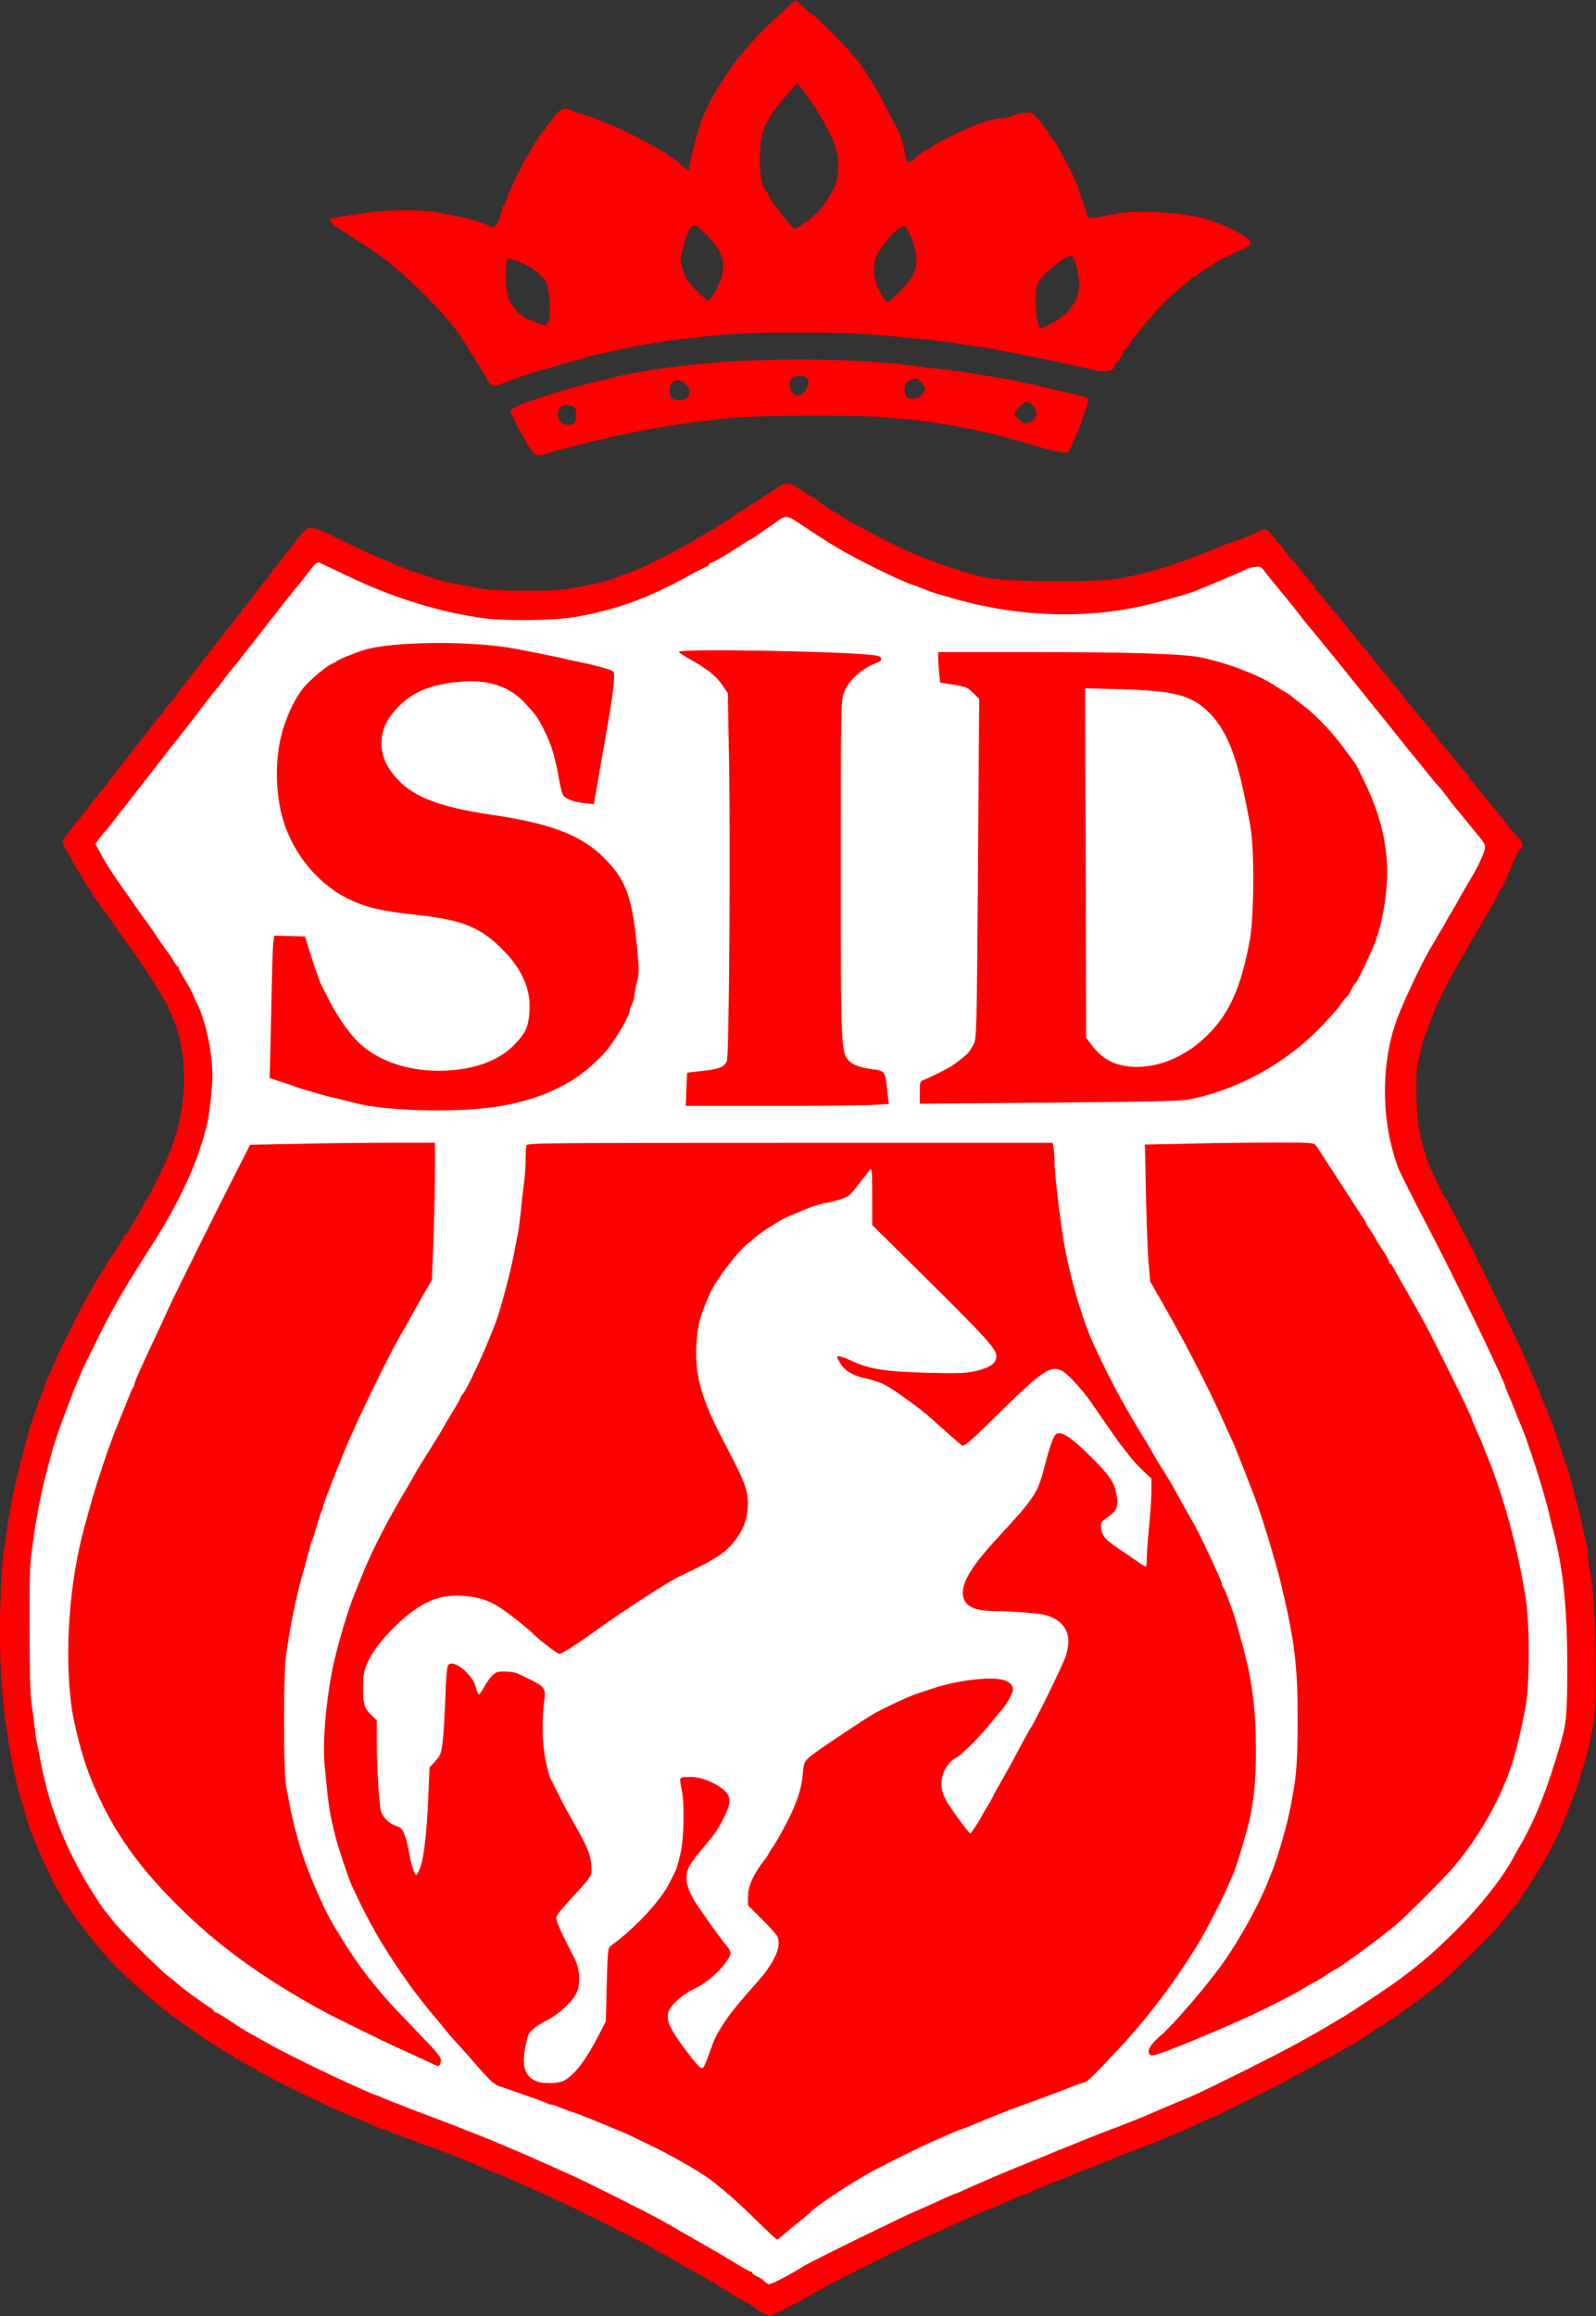 <?xml version="1.0" encoding="utf-8"?>
<!-- Generator: Adobe Illustrator 22.1.0, SVG Export Plug-In . SVG Version: 6.00 Build 0)  -->
<svg version="1.1" id="Layer_1" xmlns="http://www.w3.org/2000/svg" xmlns:xlink="http://www.w3.org/1999/xlink" x="0px" y="0px"
	 viewBox="0 0 1723 2500" style="enable-background:new 0 0 1723 2500;" xml:space="preserve">
<rect x="0" y="0" width="1723" height="2500" fill="#333333" stroke="none"/>
<style type="text/css">
	.st0{fill:#FF0000;}
	.st1{fill:#FFFFFF;}
</style>
<g>
	<path class="st0" d="M820.7,2494.7c-5-3-9.3-6-9.6-6.6c-0.3-0.7-1.3-1.3-2-1.3c-2,0-35.4-20.4-36.1-21.9c-0.3-0.8-1.3-1.3-2.2-1.3
		s-6.3-3-12.3-6.6s-11.1-6.6-11.4-6.6c-0.5,0-8.3-4.5-17.5-9.9c-9.3-5.5-17.4-9.9-18.2-9.9s-2.5-1-3.6-2.2s-13.7-7.8-27.8-14.9
		c-14.1-7.3-26.8-13.7-28.1-14.4c-2.6-1.7-45.7-22.2-62.9-30.1c-11.4-5.3-15.9-7.3-28.5-12.7c-4.5-2-11.1-5-15.1-6.8
		c-4-1.8-7.6-3.3-8.3-3.3c-0.7,0-5.8-2.2-11.4-4.6c-5.8-2.6-13.7-6.1-17.9-7.6c-4.1-1.7-9.6-4-12.4-5.1c-7.5-3.1-17.2-6.8-28.1-10.8
		c-5.5-2-15.9-5.8-23.2-8.4c-7.3-2.8-15.6-5.8-18.5-6.6c-3-0.8-5.8-2.3-6.3-3.1c-0.7-1-2.5-1.7-4.3-1.7c-1.7,0-4.5-0.7-6.1-1.5
		c-3.5-2-14.2-6.6-29.3-12.6c-24-9.8-95.9-44.7-102.6-50c-1-0.7-4.6-2.8-8.3-4.6c-3.6-1.8-7.6-4.3-8.8-5.3c-1.2-1.2-3.3-2.2-4.6-2.2
		s-2.3-0.7-2.3-1.7c0-0.8-0.8-1.7-1.8-1.7s-5.1-2.2-9.3-5c-4-2.6-7.5-5-7.8-5c-1.2,0-37.7-25-40.2-27.3c-1.3-1.5-4.6-3.6-7.3-5
		c-2.6-1.5-4.8-3.3-4.8-4.1c0-1-1.2-1.7-2.5-1.7c-1.3,0-2.5-0.5-2.5-1.2c0-0.8-5.3-5.5-11.6-10.4c-6.5-4.8-11.6-9.6-11.6-10.3
		c0-0.7-0.7-1.3-1.7-1.3c-1.7,0-41.4-39.1-41.4-40.9c0-0.5-1-1.8-2.3-2.8c-1.3-1-7.9-9.3-14.9-18.4s-13.4-17.4-14.2-18.5
		c-1-1.2-1.7-2.5-1.7-3.1c0-0.5-2.2-3.8-5-7.3c-2.8-3.5-5-7.1-5-7.9c0-1-1-2.8-2-4c-5.5-5.6-27.8-54.3-35.1-76.5
		c-2.3-7.1-4.3-13.9-4.3-15.2c0-1.2-1-4.6-2.3-7.6c-3.3-8.1-11.1-43-14.9-67.5c-4.5-28.1-6-43.4-7.8-73.7
		c-2.2-36.1-0.7-102.5,2.8-127.5c5.8-42.7,10.4-67.5,16.9-91.9c2.2-8.6,4.6-18.4,5.5-21.5c3.3-14.6,10.1-35.8,18-56.3
		c2-5,4.1-11.1,5-13.4c0.7-2.3,2-5.6,2.8-7.5c1.7-3,4.8-10.4,8.4-18.9c2.6-6.6,24.2-49.5,30.1-60.4c12.7-23.3,13.4-24.5,20.4-35.1
		c2.5-4,4.5-7.8,4.5-8.6c0-0.8,0.7-1.8,1.3-2.2c2-0.8,16.9-23.8,16.9-26c0-1,0.7-1.8,1.3-1.8c0.8,0,2.3-1.7,3.5-3.6
		c1-2.2,3.3-6,5-8.8c3.3-5,7.3-11.9,12.7-22.4c1.8-3.1,3.5-6.1,4-6.6c1.2-1.2,17.4-34.1,21.5-43.9c21.5-50.2,22.8-109.6,3.5-152.3
		c-1.7-3.6-3.5-7.8-4.1-9.1c-4-9.6-26.8-45.2-42.1-65.9c-5.3-7-10.9-14.9-12.7-17.7c-1.7-2.6-3.6-5.6-4.5-6.6
		c-0.7-0.8-5-6.8-9.6-13.2c-4.5-6.3-8.9-12.4-9.9-13.6c-0.8-1.2-1.7-2.5-1.7-3c0-0.7-1.7-3.5-3.8-6.3c-4.5-6.6-7.3-10.9-9.4-15.2
		c-1-1.8-3.1-5.5-5-8.3c-1.8-2.6-4-6.6-4.8-8.6c-1-2-3.6-6.6-6-10.3c-5-8.1-5.1-10.1-0.7-15.2c2-2.2,5.8-7.1,8.6-10.9
		c2.8-4,5.6-7.1,6.5-7.1c0.7,0,1.3-1.2,1.3-2.5c0-1.3,0.7-2.5,1.3-2.5c0.8,0,4.3-4.1,7.8-9.1c3.3-5,6.8-9.1,7.6-9.1s1.5-1.2,1.5-2.5
		c0-1.3,0.7-2.5,1.3-2.5c0.8,0,4.8-4.6,8.9-10.3c4.3-5.8,9.3-12.3,11.1-14.6c1.8-2.3,8.3-10.4,14.2-18.2c6-7.8,12.1-15.6,13.7-17.4
		c1.7-1.8,6.6-8.3,11.1-14.4c4.5-6.3,8.6-11.3,9.4-11.3c0.7,0,1.3-0.7,1.3-1.5c0-1.3,5.6-8.4,12.1-15.2c1.5-1.8,2.8-3.8,2.8-4.8
		c0-0.8,0.8-1.7,1.7-1.7c1,0,1.7-1.2,1.7-2.5c0-1.3,0.7-2.5,1.5-2.5c0.7,0,3.3-2.8,5.6-6.3c2.3-3.3,6-8.1,8.3-10.8
		c2.3-2.5,5.8-7.1,7.9-10.3c2.2-3.1,4.5-5.8,5.3-5.8c0.7,0,1.2-1.2,1.2-2.5c0-1.3,0.5-2.5,1.3-2.5c0.7,0,4.1-4.1,7.6-9.1
		c3.6-5,7.1-9.1,7.9-9.1c0.7,0,1.3-1.2,1.3-2.5s0.7-2.5,1.3-2.5c0.8,0,4.3-4.1,7.9-9.1c3.5-5,7-9.1,7.8-9.1c0.7,0,1.2-1.2,1.2-2.5
		c0-1.3,0.5-2.5,1.3-2.5c0.7,0,3-2.6,5.1-5.8c2.2-3.1,5.3-7.5,7.1-9.4c1.8-2.2,5.6-7,8.4-10.9c2.8-3.8,5.6-7,6.5-7
		c0.7,0,1.3-1.2,1.3-2.5c0-1.3,0.8-2.5,1.7-2.5c1,0,1.7-1.2,1.7-2.5c0-1.3,0.7-2.5,1.5-2.5c0.8,0,3.1-2.5,5-5.3c1.8-3,5-7.3,7.1-9.6
		c2.2-2.3,6-7.1,8.8-10.8c13.6-18.2,15.1-19.4,21.2-18.2c3,0.5,6.8,1.7,8.6,2.5s5.1,2.3,7.5,3.3c2.3,0.8,5.3,2.3,6.6,3.1
		c5.5,3.1,52.6,25,54.1,25c0.5,0,4.8,1.8,9.6,4c9.4,4.5,20.5,8.8,28.1,10.8c2.8,0.8,6.8,2.2,9.1,3c8.8,3.6,21.2,7,32.3,8.8
		c6.5,1.2,17.5,3.1,24.7,4.5c9.3,1.8,24.2,2.5,49.7,2.5c31,0,39.4-0.5,54.8-3.6c29.3-5.8,31-6.3,40.6-9.9c5-2,10.9-4.1,13.2-4.8
		c13.6-4.3,57.1-26.3,82.8-41.9c5.6-3.5,10.9-6.3,11.8-6.3c0.8,0,1.5-0.7,1.5-1.3c0-0.8,2-2.3,4.6-3.5c5.5-2.5,17.5-10.4,18.2-12.1
		c0.3-0.8,1.3-1.3,2.2-1.3c1.5,0,10.8-6,13.1-8.3c0.5-0.5,3.6-2.3,7.1-4.1c3.3-1.8,6.1-3.6,6.1-4.1s3.3-2.6,7.5-5
		c4.1-2.3,7.5-4.5,7.5-5.1c0-0.5,2.8-2,6.3-3c7-2.3,7.9-2.2,23.5,8.1c4.1,2.6,8.6,5.5,9.9,6.1c1.3,0.5,2.8,1.5,3.3,2.2
		c2,2.3,28.6,19.4,38.9,24.8c3.6,1.8,9.9,5.3,14.1,7.6c8.8,5,35.1,18.4,42.2,21.4c2.8,1.2,7.3,3,9.9,4.1c2.8,1.2,6.3,2.6,7.8,3.5
		c6.1,3.1,45,16.2,60.1,20.2c15.9,4.3,41.1,6.1,85.4,6.1c59.4,0,71-1.5,119-15.7c12.9-4,44-15.4,54.3-20.2
		c4.8-2.2,13.4-5.5,19.4-7.3c5.8-1.8,15.1-5.5,20.5-8.1c5.5-2.8,10.9-5,12.3-5c2.3,0,12.7,10.9,12.7,13.4c0,0.8,0.7,1.5,1.5,1.5
		c0.7,0,3.3,2.8,5.6,6.1c2.3,3.5,6.1,8.6,8.6,11.3c6.5,7.3,9.3,10.6,16.6,19.9c3.6,4.6,7.1,8.6,7.9,8.8c0.7,0.3,1.2,1.7,1.2,3
		c0,1.3,0.7,2.3,1.3,2.3c0.7,0,4.1,3.6,7.5,8.1c3.5,4.5,8.4,10.6,11.3,13.7c2.6,3,8.4,10.1,12.6,15.7c4.3,5.8,8.3,10.4,9.1,10.4
		c0.7,0,1.3,0.8,1.3,1.7c0,1,1.3,3,3,4.6c4,4.3,10.4,11.9,14.9,17.7c6.3,8.1,14.2,17.7,17.4,21c1.5,1.7,2.8,3.8,2.8,4.6
		c0,1,0.7,1.7,1.3,1.7c0.8,0,4.8,4.6,9.1,10.3c4.1,5.8,9.9,12.9,12.6,15.9c2.8,3.1,7.8,9.3,11.3,13.7c3.3,4.5,6.8,8.1,7.5,8.1
		c0.7,0,1.3,1.2,1.3,2.5s0.7,2.5,1.5,2.5c0.8,0,3.1,2.5,5,5.5c1.8,2.8,5,7.1,7.1,9.4c2.2,2.3,8.6,10.1,14.4,17.4
		c6,7.3,11.3,13.6,12.1,13.7c0.7,0.3,1.3,1.7,1.3,3c0,1.3,0.7,2.3,1.3,2.3c0.8,0,4,3.5,7.1,7.8c3,4.3,6.6,8.9,8.1,10.4
		c1.3,1.3,8.1,9.6,14.9,18.2c13.1,16.6,18.9,23.5,23.7,28.5c3.1,3.3,3.8,8.8,1,10.4c-0.8,0.7-2.3,2.8-3.3,4.6c-0.8,2-2.2,4.8-3,6.1
		c-0.8,1.3-2.8,5.8-4.3,9.9c-5.1,13.4-9.9,23.2-11.1,23.2c-0.8,0-1.3,1-1.3,2.2c0,1-5.1,10.6-11.3,21.2
		c-6.3,10.6-11.9,20.2-12.4,21.5c-0.7,1.3-2.6,4.6-4.5,7.3c-1.7,2.8-4.6,7.9-6.5,11.6c-1.8,3.6-4.1,7.8-5.1,9.1
		c-4,6.1-16.2,28.3-21.9,39.7c-7.3,14.9-11.1,24.5-19.5,48c-1,3.1-2.6,9.1-3.5,13.2c-0.7,4.1-2.2,10.1-3,13.2
		c-3.3,10.6-2.2,57.1,1.7,75.3c1.8,8.9,4,17.5,5,19.2c0.8,1.7,1.5,4.1,1.5,5.5c0,3.5,17.7,42.2,20.2,44c0.7,0.5,2,2.8,3,5
		c1,2.3,4.3,8.6,7.5,14.1c13.4,24.2,72.5,144.5,80.6,164.7c1.7,4.1,4.1,9.8,8.6,20.4c1.3,2.8,3.6,8.6,5.1,12.7
		c1.5,4.1,3.6,8.9,4.5,10.6c1,1.8,2.3,5.1,3,7.5c0.8,2.3,3,8.4,5,13.4c2,5,4.6,12.9,6.1,17.4c1.3,4.6,3.5,10.9,4.6,14.1
		c3.8,9.9,12.4,38.9,12.4,41.4c0,1.3,1,5.3,2.3,9.1c1.3,3.6,3.6,12.6,5.1,19.9c1.5,7.3,3.8,17.9,5.1,23.5c1.3,5.6,2.3,12.3,2.3,14.7
		c0,2.5,0.7,8.8,1.7,13.7c4.5,24.8,6.6,60.1,6.6,107c0,49.2-0.2,50.3-6.8,81.1c-2.8,12.9-10.6,40.1-13.9,48.8
		c-1.2,3.1-4.5,12.1-7.5,19.9c-8.8,23.3-16.4,39.4-28.3,59.9c-8.1,13.9-28,44.4-30.5,46.9c-1.7,1.5-11.3,13.4-17.4,21.5
		c-4.1,5.5-48.3,49.2-58.9,58.3c-18.5,16.1-68.2,51.8-71.7,51.8c-0.8,0-1.8,0.5-2.2,1.3c-0.5,1-4.3,3.6-22,14.9
		c-1.8,1-4.8,2.8-6.6,3.6c-1.8,1-5.5,3.1-8.3,4.8c-2.6,1.8-10.1,6-16.6,9.3c-6.3,3.3-16.1,8.6-21.5,11.6c-5.5,3.1-13.6,7.5-18.2,9.9
		c-4.5,2.3-9.4,4.8-10.8,5.8c-1.3,0.8-9.6,5-18.2,9.3s-22.8,11.3-31.5,15.6c-13.7,7-22.5,10.9-35.6,16.4c-1.8,0.8-8.1,3.6-14.1,6.5
		c-6,2.6-14.1,6.1-18.2,7.8c-4.1,1.7-9.6,3.8-12.4,5.1c-2.6,1.2-10.1,4.1-16.6,6.5c-15.6,5.8-23.8,8.9-29.8,11.6
		c-2.6,1.2-9.1,3.8-14.1,5.6c-5,2-10.6,4.3-12.4,5.1c-1.8,0.7-7.5,3-12.4,5c-5,1.8-10.6,4.1-12.4,5c-1.8,0.7-6,2.3-9.1,3.3
		c-3.1,1.2-9.1,3.5-13.2,5.3s-9.3,4-11.6,5c-2.3,0.8-6.3,2.6-8.8,4c-2.6,1.3-5.5,2.3-6.3,2.3c-0.8,0-6.1,2.2-11.8,4.8
		c-5.8,2.6-16.4,7.1-23.7,10.1c-14.6,5.8-27.6,11.6-53,23.2c-18.9,8.4-21,9.4-33.1,14.9c-13.7,6.3-75.8,37.3-87.7,43.7
		c-4.5,2.5-11.3,6.3-14.9,8.3c-23.3,13.2-47.8,25.8-49.8,25.8C830.5,2500,825.7,2497.5,820.7,2494.7z M576.2,488.6
		c-4.6-5.1-6.1-7.1-9.6-14.2c-1.8-3.6-3.8-7-4.3-7.5c-1.2-1-11.4-22.2-11.4-23.7c0-1.7,14.6-8.4,23.2-10.9
		c4.1-1.2,10.1-3.1,13.2-4.3c7.8-3,31.8-9.9,50.5-14.6c25.8-6.5,30.6-7.6,42.2-9.9c15.2-3.1,29.8-5.3,54.6-8.4
		c71-9.1,184.6-9.3,251.7-0.2c9.6,1.3,24.8,3.1,33.9,4.1c15.7,1.8,25.2,3.1,60.9,9.3c14.6,2.3,26,4.8,45.9,9.6
		c5,1.3,14.7,3.5,21.5,5c26.7,6,26.8,6,26,10.8c-0.8,4.1-2,7.9-7.5,22.5c-3.5,9.6-4.6,12.3-9.4,23l-4.5,9.6l-8.4-1
		c-4.8-0.7-12.1-2.2-16.4-3.5c-11.9-3.6-22.5-6.8-34.4-9.9c-6-1.7-14.1-3.8-18.2-5s-11.6-3-16.6-4c-29.1-5.8-35.4-7-49.7-9.1
		c-8.6-1.3-21.4-3-28.1-3.5c-6.8-0.5-19.5-1.7-28.1-2.5c-26.3-2.6-136.1-2.2-164.7,0.8c-28.5,3-55.8,6.6-73.7,9.9
		c-6.8,1.2-17.2,3.1-23.2,4.1c-11.1,2-46.5,9.8-63.2,14.1c-23.5,6-30.8,7.9-37.6,10.1C581.1,492.4,579.5,492.4,576.2,488.6z
		 M620,456.6c1.2-1.2,2-5.1,2-9.1c0-5.3-0.8-7.5-3.1-8.8c-4.8-2.5-11.1-2-14.1,1c-3.5,3.3-3.3,12.1,0.2,15.9
		C608,458.9,617.1,459.6,620,456.6z M1112.6,455.1c4.6-2.5,6.1-4.6,6.1-9.6c0-4.8-6-11.8-10.1-11.8c-3.5,0-13.1,9.3-13.1,12.6
		c0,3.3,7.5,10.6,10.8,10.6C1107.8,457,1110.6,456.1,1112.6,455.1z M741.6,429.3c4.1-3.8,3.6-9.6-1.2-14.6
		c-4.3-4.1-9.8-5.3-13.6-2.8c-5.3,3.3-5.3,15.6,0,18.9C730.3,432.9,738.4,432.3,741.6,429.3z M993.6,427.8c5.5-5.5,6.3-8.8,3.1-12.9
		c-5-6.6-7.9-7.8-13.1-5.1c-2.5,1.2-5.1,3.3-5.8,4.5c-2,3-1.8,9.1,0.2,13.1C980.1,431.3,989.9,431.6,993.6,427.8z M868.1,423.3
		c5-4.5,6.3-13.6,2.2-16.2c-3.8-2.3-12.6-1.7-15.4,1.2c-3.6,3.6-3.3,11.6,0.7,15.6C859.8,428.1,862.6,428,868.1,423.3z"/>
	<path class="st0" d="M529.1,414.4c-1.3-1.7-3.5-5.1-4.8-7.9c-1.3-2.6-3.5-6-4.5-7.1c-1.2-1.2-2.2-3.3-2.2-4.6
		c0-1.3-0.7-2.3-1.5-2.3s-2.2-1.5-2.6-3.3c-0.5-1.8-2-4.3-3-5.5c-1.2-1.2-3.5-4.6-5.1-7.8c-18.7-33.8-73.7-88.1-114.7-113.2
		c-4.3-2.8-12.3-7.8-17.5-11.3c-5.3-3.5-10.1-6.3-10.6-6.3c-1,0-7-7.1-7.1-8.4c0-1,9.8-2.6,43-7.3c24-3.1,57.5-3.3,74.2,0
		c7,1.3,16.9,3.3,21.9,4.3c10.1,1.8,22.8,5.6,31.1,9.1c3,1.3,6.3,2.3,7.5,2.3c2,0,6.6-9.9,8.8-18.7c0.5-2.5,1.7-5,2.5-5.5
		s1.5-2,1.5-3.1c0-3.5,17.2-40.4,23.2-49.7c1.8-2.6,3.8-6.1,4.6-7.5c3.6-7,12.6-19.9,13.7-19.9c0.8,0,1.5-1.2,1.5-2.5
		c0-1.3,0.5-2.5,1.3-2.5c0.7,0,4.1-4.1,7.6-9.1c7-9.8,11.8-11.4,19.7-7.1c2,1,5.8,2.5,8.6,3.1c5.5,1.3,13.9,4.3,21.5,7.5
		c2.8,1,7.3,2.8,9.9,4c11.1,4.5,15.4,6.5,25.7,11.8c15.4,7.8,21.7,11.3,27.3,14.9c2.8,1.8,6.3,3.6,7.9,4.1c1.5,0.7,2.8,1.7,2.8,2.3
		c0,0.8,1.3,1.8,3.1,2.5c1.7,0.5,6.3,3.8,10.3,7.5c4,3.6,7.8,6.6,8.6,6.6c0.7,0,1.2-2,1.2-4.3c0-7.8,11.8-49.5,16.4-58.3
		c0.8-1.5,3.1-6.1,5.1-10.3c5.6-11.8,22.2-37.7,30.6-47.8c17.1-20.9,28.1-32.3,53.6-55.1l8.6-7.9l6.6,5.5c3.5,2.8,6.5,5.8,6.5,6.6
		c0,0.7,0.7,1.2,1.5,1.2c3,0,32.8,28.6,43.7,42.1c3,3.6,6.6,7.8,8.1,9.4c5.8,6.1,23.2,34.3,30.6,49.5c4.1,8.6,8.9,17.5,10.6,19.9
		c3.5,5,9.8,23,9.9,28.5c0.2,4.3,4.5,16.6,4.6,13.4c0.2-1.2,1.3-2.2,2.6-2.2c1.3,0,2.5-0.7,2.5-1.3c0-1.7,14.2-11.9,16.4-11.9
		c0.8,0,1.8-0.7,2.2-1.3c0.7-1.7,3.3-3.1,26.3-14.6c20.9-10.4,40.6-17.2,49.7-17.2c3.6,0,8.8-1.2,11.3-2.3c2.5-1.3,8.3-3,12.9-3.6
		c7.3-0.8,8.8-0.5,12.6,3.1c2.5,2.2,4.5,4.5,4.5,5s2.3,3.5,5,6.5c2.8,3,5,6.3,5,7.3c0,1.2,0.5,2.3,1.3,2.6
		c1.3,0.5,8.6,10.6,8.6,11.9c0,0.5,2.8,5.6,6.3,11.3c6.5,10.8,16.9,33.4,16.9,36.8c0,1,1.8,6.3,4.1,11.8c2.2,5.5,4.1,11.6,4.1,13.7
		c0,4.1,3.6,4.6,15.4,2.2c21.2-4.6,28.5-5.5,45-5.5c19,0.2,43.4,2.5,58.8,5.6c23.5,4.6,57.9,21.7,57.9,28.6c0,1.3-4.3,4.3-9.4,6.6
		c-9.3,4.1-18.9,8.9-28.3,13.9c-2.5,1.3-4.6,3-5,3.8c-0.3,0.7-1.3,1.3-2.2,1.3c-1.8,0-11.9,7-12.7,8.8c-0.3,0.7-1.7,1.2-2.8,1.2
		s-2.5,0.5-2.8,1.3c-0.2,0.7-3.8,3.8-7.9,7c-7.9,6.1-20,17.1-24.5,22.2c-1.7,1.7-5.1,5.5-7.9,8.3c-2.6,2.8-7.9,8.8-11.6,13.4
		c-3.5,4.5-7.8,9.8-9.4,11.6c-1.7,1.8-4.6,6.1-6.6,9.6c-1.8,3.3-4,6.1-4.8,6.1c-0.7,0-1.3,0.8-1.3,1.7c0,2-6.8,12.1-8.6,12.9
		c-0.8,0.3-1.3,1.3-1.3,2.3c0,5.6-9.4,7.8-21.4,4.8c-3.3-0.8-11.9-2.8-19.2-4.3c-7.3-1.5-17.7-3.8-23.2-5c-5.5-1.3-16.2-3.5-24-5
		c-7.8-1.5-18.9-3.8-24.8-5c-6-1.2-18.5-3.5-28.1-5c-9.6-1.3-24-3.6-32.3-5c-8.1-1.2-23.8-3.1-34.8-4.1c-10.9-1-26.5-2.6-34.8-3.5
		c-41.6-4.8-159.3-4.8-195.4,0c-7.3,1-21,2.6-30.6,3.6c-20.9,2.2-52.6,7.8-76.2,13.4c-4.1,1-10.1,2.3-13.2,3
		c-7.1,1.5-24.3,6.3-54.6,15.1c-3.1,1-7.9,2.3-10.8,3.1c-6.6,1.8-23.3,7.6-34.8,12.1C533.6,417.2,531.6,417.4,529.1,414.4z
		 M1134.9,349.2c5.1-2.8,10.3-6.1,11.3-7.5c1-1.3,2.3-2.3,3-2.3c2.2,0,9.9-10.4,12.9-17.1c1.8-3.8,3-10.4,3-15.9
		c0-9.3-4.5-26.8-7.6-30c-3.5-3.5-31,18-36.6,28.6c-5.1,9.6-2.6,49.2,3.1,49.2C1124.8,354.3,1129.8,352,1134.9,349.2z M592.4,346.5
		c2.6-6.8,0.8-34.8-2.5-41.4c-4.1-7.9-14.9-16.4-28.1-21.9c-8.4-3.5-12.3-4.5-13.7-3.1c-1.5,1.2-2.2,7-2.2,18.2
		c0,17.2,2.8,27.3,10.1,34.9c1.7,2,3.1,4,3.1,4.8c0,0.7,1.2,1.3,2.5,1.3c1.3,0,2.5,0.7,2.5,1.5s2.5,2.5,5.5,3.6
		c2.8,1.2,7.6,3,10.3,4.1C587.6,352,590.4,351.5,592.4,346.5z M971.5,314.7c12.6-12.6,18-23,18-33.8c0-10.9-7-31.5-12.1-35.8
		c-5-4-24.5,15.9-31.6,32.3c-3.3,7.8-3,20.7,0.8,30.5c3.5,8.9,9.4,18.2,11.6,18.2C959.3,326.2,965.2,321,971.5,314.7z M768.7,320
		c12.1-18.2,15.1-34.3,8.6-47.8c-4.3-9.4-23-28.8-27.5-28.8c-4.3,0-8.8,8.6-12.7,25c-3,12.1-3,12.7,0.2,22.4
		c1.7,5.3,3.8,10.8,4.8,12.1c3.5,5,20.7,21.7,22,21.7C765.1,324.5,767.1,322.5,768.7,320z M862.9,244.7c2.3-1,4.1-2.5,4.1-3.3
		c0-0.7,0.8-1.3,1.7-1.3c1,0,3-1.3,4.8-2.8c1.7-1.7,5.1-4.8,7.9-7.1c6.8-5.8,17.4-22.4,20.9-32.3c3.8-11.1,3.6-27.6-0.3-38.9
		c-6.3-17.9-18.7-39.9-33.4-59.3l-7.9-10.4l-13.1,15.1c-7.1,8.3-14.7,18-16.7,22c-2,3.8-4.3,8.1-5,9.4c-6.1,11.1-7.8,47.5-2.8,62.6
		c1.7,4.6,3.6,8.6,4.5,8.6s1.5,1,1.5,2.2c0,4.3,25.7,37.6,29,37.6C858.3,246.7,860.6,245.9,862.9,244.7z"/>
</g>
<g>
	<path class="st1" d="M825,2462.1c-1.7-1.8-5.1-4.1-7.8-5.1c-2.6-1.2-4.8-2.6-4.8-3.5s-0.7-1.5-1.5-1.5s-6.1-2.8-11.8-6.1
		c-16.1-9.8-20.2-12.4-26.8-16.1c-3.3-2-16.1-9.1-28.1-16.1c-12.1-7.1-25.7-14.7-30.3-17.4c-13.7-7.6-82-41.9-95.2-47.7
		c-6.8-3.1-16.9-7.6-22.4-10.1c-18.9-8.4-23.2-10.4-33.9-14.9c-6-2.5-14.1-6.1-18.2-7.8c-4.1-1.8-8.9-3.8-10.8-4.6
		c-1.8-0.7-5.1-2-7.5-3c-2.3-1-8.3-3.5-13.2-5.3c-5-1.8-10.6-4-12.4-4.8c-5.1-2.2-17.1-6.8-43.9-16.9c-7.8-2.8-16.2-6.1-19-7.3
		c-2.6-1.2-8.6-3.5-13.2-5.1c-4.5-1.7-10.1-4-12.4-5.1c-2.3-1.2-4.8-2.2-5.5-2.2c-0.8,0-5.6-2-10.8-4.3c-5.1-2.3-11.6-5.3-14.4-6.5
		c-21.9-9.6-69.4-32.8-85.3-41.6c-4.1-2.3-11.6-6.5-16.6-9.3c-12.4-6.6-18.7-10.4-32.8-19.9c-6.6-4.3-12.7-7.9-13.6-7.9
		c-1,0-1.7-0.7-1.7-1.3c0-0.7-2.5-2.6-5.3-4.5c-5.1-2.8-31-21.9-32.8-24c-0.5-0.5-5.6-4.8-11.6-9.4c-12.3-9.8-53.3-51-60.6-60.9
		c-2.6-3.6-5.8-7.6-7.1-8.9c-1.2-1.3-7-9.8-12.7-18.7c-14.7-22.5-31.1-55.3-38.6-77c-2-5.3-4.5-12.7-6-16.7
		c-3.5-9.6-9.9-35.1-12.4-48.3c-1-6-2.6-14.1-3.6-18.2s-2.3-13.1-3-19.9c-0.8-6.8-2.3-18.7-3.5-26.5c-1.3-9.3-2-36.9-2-80.3
		c-0.2-54.3,0.3-70,2.8-86.9c4.5-32.6,9.1-57,15.4-81.1c2.3-8.6,4.8-17.9,5.5-20.7c4.1-17.1,29-82.6,36.4-96.7
		c0.8-1.5,6.3-12.7,12.4-25c13.9-28.8,28.1-53.6,48.8-86.1c24.3-38.1,31.1-49.7,43-73.8c12.1-24.3,19.5-44,26.5-70.2
		c3-10.9,6.6-42.1,6.6-56.5c0-17.9-4.3-43.7-9.9-60.4c-2.6-7.8-5.5-15.1-6.3-16.1c-0.8-1.2-2.6-5.1-4.1-9.1
		c-1.7-3.8-5.8-11.8-9.4-17.5c-3.6-5.8-6.6-11.3-6.6-12.4c0-1-0.5-1.8-1.3-1.8c-0.7,0-2.6-2.8-4.5-6.1c-1.8-3.3-4.1-6.8-5-7.8
		c-1-1-6-8.1-11.3-15.9c-5.1-7.8-12.4-18.2-16.2-23.2c-3.6-5-9.1-12.7-12.3-17.4c-3.1-4.5-8.4-11.9-11.6-16.6
		c-9.8-13.7-17.4-25.7-22.7-35.8l-5-9.4l4.6-6.5c2.5-3.5,5.5-7,6.5-7.9c1-0.8,5.5-6.5,9.9-12.4s8.6-11.1,9.1-11.6s4.6-5.6,9.1-11.6
		c4.6-6,9.1-11.9,10.3-13.2c1-1.3,6.8-8.8,12.9-16.6c6-7.8,14.1-18.2,18-23.2c11.6-14.4,22.4-28.3,34.9-44.9
		c6.5-8.3,12.7-16.6,14.2-18c1.5-1.7,6-7.3,9.8-12.6c4-5.5,7.9-10.4,8.9-11.4c1.2-0.8,5.6-6.5,10.1-12.4c4.5-6,9.1-11.9,10.3-13.2
		c3.6-4.6,22.8-29.1,33.6-43c6-7.6,13.1-16.6,15.9-19.7c2.8-3.3,8.6-10.6,12.7-16.2c6-7.8,8.6-10.1,10.8-9.3
		c1.5,0.7,10.1,4.6,18.9,8.9c31.8,15.7,60.6,27.3,87.4,35.3c26.3,7.8,37.4,10.4,65.7,15.1c23.3,4,80.5,3.6,105-0.7
		c42.7-7.5,75-19,118.2-42.4c10.9-6,21.2-11.3,22.8-11.8c1.5-0.5,2.8-1.7,2.8-2.5s0.8-1.5,1.8-1.5c2,0,22.2-11.9,34.1-20
		c3.8-2.6,7.3-4.8,7.8-4.8c0.5,0,4-2,7.5-4.6c3.5-2.5,8.1-5.6,10.1-7c2-1.3,6.5-4.5,9.8-6.8c13.1-9.3,11.3-9.4,32.8,4.8
		c25.8,17.2,40.7,26.2,63.6,37.9c19.7,10.1,44,21.5,51.2,23.7c2.3,0.8,8.3,3,13.2,5c5,2,11.4,4.3,14.1,5c2.8,0.8,9.1,2.6,14.1,4.1
		c74.2,21.9,151,24,219.4,6.3c17.5-4.5,37.9-10.4,43.9-12.7c13.2-5.3,55.6-23.2,57.1-24.3c1-0.7,4.6-1.7,8.3-2.2
		c6.1-1,7-0.7,10.8,4.6c2.3,3,10.4,13.2,18.2,22.5c7.8,9.3,16.7,20.5,19.9,24.7c3.1,4.3,7.5,9.6,9.4,11.8c5,5.8,39.4,48,48.5,59.6
		c4.1,5.1,13.4,16.7,20.7,25.7c7.3,8.9,16.6,20.5,20.7,25.7c10.3,12.9,21.2,26.7,25,31c1.7,2.2,7.8,9.6,13.4,16.6
		c5.6,7.1,11.3,13.7,12.3,14.6c1,1,5.5,6.5,9.8,12.4c4.5,6,8.6,11.1,9.1,11.6s4,4.5,7.5,9.1c3.6,4.5,10.6,13.1,15.4,18.9
		c7.9,9.3,8.8,11.1,7.9,15.9c-1,4.6-7.1,18.2-12.6,27.3c-7.9,13.6-16.2,27.8-17.1,29.8c-0.7,1.3-3.1,5.5-5.3,9.1
		c-2.3,3.6-5.3,8.9-6.8,11.6c-1.3,2.8-3.8,7.3-5.6,9.9c-1.8,2.8-3.8,6.1-4.5,7.5c-0.5,1.3-2.8,5.3-5,8.6
		c-10.9,17.7-34.1,67.2-40.1,85.8c-15.6,48.5-14.2,107,3.8,154.8c1.8,4.6,17.1,35.1,35.1,69.5c16.4,31.1,57.5,114.7,68,138.2
		c2,4.1,5.5,11.8,7.8,16.9s4.3,9.8,4.3,10.3c0,0.7,1.3,4.1,3.1,8.1c1.7,3.8,5.1,12.3,7.6,18.5c2.5,6.5,5.1,13.1,6,14.9
		c8.3,18.9,26.8,77.2,31.3,98.5c0.7,3.1,2,8.8,3,12.4c11.4,41.7,16.1,84.9,16.1,150.7c0,49.3-1,60.8-6.6,80.3
		c-14.2,49.7-27.2,82.6-42.9,110.1c-3.1,5.5-7.5,12.9-9.3,16.6c-11.8,21.7-35.4,51.5-61.9,78c-22.7,22.5-33.9,32.3-59.8,51.8
		c-9.3,7.1-51.3,35.1-61.3,40.9c-4.5,2.6-9.4,5.6-10.9,6.5c-29.8,17.9-56.5,32.1-103.3,55.3c-42.2,20.9-48.5,23.7-65.4,30.6
		c-11.3,4.6-12.1,5-25.7,10.9c-9.3,4-11.1,4.8-24,9.9c-5,1.8-10.6,4.1-12.4,5c-1.8,0.7-6,2.3-9.1,3.3c-3.1,1.2-7.9,3.1-10.8,4.1
		c-2.6,1.2-9.1,3.6-14.1,5.6s-10.6,4.3-12.4,5.1c-1.8,0.7-7.5,3-12.4,5c-5,1.8-10.9,4.3-13.2,5.3c-5.3,2.3-7,3-31.5,12.9
		c-11.4,4.6-22.2,9.1-24,9.9c-1.8,0.7-7,3-11.6,5c-4.5,2-9.8,4.3-11.6,5c-1.8,0.8-8.3,3.6-14.6,6.5c-6.1,2.8-11.6,5.1-12.1,5.1
		c-0.5,0-5.1,2-10.3,4.3c-18.2,8.4-22.8,10.4-32.6,14.6c-18.7,8.1-112.4,54.1-120.9,59.4c-15.6,9.8-34.1,19.4-37.6,19.4
		C829,2465.2,826.5,2463.7,825,2462.1z M843.7,2413.7c2.2-2,9.4-8.1,16.4-13.6c7.1-5.6,13.6-10.9,14.4-12.1
		c4.6-5.3,36.8-27.2,61.3-41.2c11.4-6.6,56.5-29.1,69.5-34.8c3.6-1.5,8.9-3.8,11.6-5c16.7-7.5,20.7-9.1,21.7-9.1
		c0.5,0,7.5-2.6,15.2-6c7.9-3.3,18.2-7.5,22.7-9.3c4.6-1.7,9.8-3.8,11.6-4.6c1.8-0.7,8.9-3.3,15.7-5.8c6.8-2.5,15.2-5.5,18.7-6.8
		c13.9-5.3,20.5-7.8,26.8-10.1c3.6-1.5,9.3-3.5,12.4-4.8c3.1-1.2,7.3-2.5,9.3-3.1c3.3-0.8,11.1-8.4,39.4-38.9
		c29.1-31.3,58.8-70.7,82.3-109.3c9.6-15.7,26.7-48.8,33.6-64.9c1.5-3.5,3.6-8.8,5-11.6c3.5-7.9,13.6-41.4,17.4-57.6
		c5.1-22.5,7.3-44.9,7.1-78.6c0-39.9-3.8-70.5-12.6-104c-7.5-28.1-9.6-35.9-12.1-42.5c-5.1-14.7-9.4-25.7-10.8-27.3
		c-0.7-0.8-1.3-2.5-1.3-3.6c0-2.8-25.7-57.5-31.5-66.7c-1.8-3-12.3-21.7-19.9-35.6c-3-5.5-7.5-12.9-9.8-16.6
		c-7-10.9-7.5-11.6-12.6-20.7c-2.6-4.8-5.6-9.9-6.6-11.4c-24.8-39.9-38.4-65.1-56.8-104.5c-11.3-24.2-22.7-60.8-30.8-99.3
		c-4.6-21.5-12.6-84.9-12.6-100.5c0-5.5-0.5-12.4-1-15.2l-1-5.1H853c-257.1,0-283.6,0.2-284.6,2.6c-0.5,1.5-1,8.6-1,16.1
		s-0.8,18.4-1.7,24.3c-0.8,6-2.3,18.5-3.1,28.1c-1,9.6-2.5,21.2-3.3,25.7c-1,4.6-3,15.1-4.5,23.2c-3.6,19-13.6,57-19,72
		c-9.1,25.5-32.6,76.7-36.6,79.5c-0.7,0.5-2,2.8-2.8,5c-1,2.3-3.6,7.1-6,10.8c-2.3,3.6-7.1,11.9-10.8,18.2
		c-3.6,6.5-11.9,19.9-18.2,29.8c-6.3,10.1-12.3,19.7-13.1,21.5c-1,1.8-3.8,6.8-6.3,11.1c-23.8,39.7-39.9,70.9-51.7,100.3
		c-1.8,4.6-5.1,12.6-7,17.4c-6.6,15.9-15.1,43.5-21.4,69c-9.1,37.6-14.2,89.6-11.4,118.4c4.3,44.2,5.5,52.2,12.1,77.5
		c3.1,12.1,13.6,43,16.9,50.5c18.9,41.4,35.1,69.2,63.9,109.6c5.6,7.9,24.5,31.6,26.2,33.1c0.5,0.5,4.5,5.3,8.9,10.8
		c4.3,5.5,11.1,13.2,14.9,17.4c3.8,4.1,14.2,15.7,23,25.8c13.6,15.6,17.2,18.9,24,21c32.8,11.3,50.3,17.4,51.2,18.4
		c0.5,0.5,2.2,1,3.5,1s4.6,1,7.5,2.3c3,1.2,9.1,3.5,13.6,5.1c4.6,1.5,9.8,3.3,11.6,4.1c1.8,0.8,7.5,3.1,12.4,5
		c12.9,5.1,14.7,6,24,9.9c4.6,2,9.8,4.1,11.6,4.8c1.8,0.8,16.4,7.8,32.3,15.6c25.2,12.6,53.1,29.1,63.7,37.9
		c1.8,1.5,7.9,6.6,13.7,11.3c5.6,4.6,19.9,17.7,31.3,29.1c11.6,11.3,21.4,20.5,22,20.5C839.4,2417.2,841.7,2415.6,843.7,2413.7z
		 M475.3,2227.5c2.2-5.5,0.5-7.9-16.7-26c-9.8-10.3-23.7-24.8-31.1-32.6c-13.2-13.9-28.1-31.8-38.6-46.4
		c-7.3-10.1-20.2-29.6-20.2-30.6c0-0.3-2-3.5-4.3-7c-12.1-17.7-32.5-63.9-40.9-93.2c-6.3-21.4-9.3-34.3-14.6-63.7
		c-3-15.9-3-120.2-0.2-140.7c4.8-34.1,11.9-68.5,19.4-93.5c1.2-4.1,3.3-12.3,5-18.2c1.5-6,3.8-13.4,5.1-16.6c1.2-3.1,3-9.1,4.1-13.2
		c1-4.1,3-9.8,4.1-12.7c1.3-2.8,2.3-5.8,2.3-6.8c0-0.8,2.3-7.5,5.1-14.6c2.8-7.3,6.1-16.1,7.6-19.7c1.3-3.6,3.1-8.1,4-9.9
		c0.7-1.8,3.3-8.1,5.6-14.1c13.2-32.6,52.6-113.4,64.1-131.6c2.3-3.6,4.5-7.5,4.8-8.3c0.3-1,6.5-11.8,13.4-24.2l12.9-22.4l1.7-42.1
		c0.8-23.2,1.7-56.6,1.7-74v-32H422c-26.3,0-71.2,0.5-100,1.2l-52,1l-16.1,31.6c-27.2,53.6-65.2,130.3-71.2,143.4
		c-3.1,6.8-8.3,18-11.4,24.8c-3.3,6.8-7.8,16.6-10.1,21.5c-2.3,5-6.8,14.9-10.1,22c-3.3,7.1-6,13.9-6,15.1c0,1-0.7,2.6-1.3,3.5
		c-0.8,1-2.5,4.3-3.6,7.5c-2.3,6.1-12.6,31.6-15.1,37.3c-2,4.6-12.4,33.6-14.6,40.6c-1,3.1-4,12.6-6.6,20.7
		c-2.6,8.3-6,19.7-7.6,25.7c-1.7,6-3.8,14.1-5,18.2c-16.4,59.4-22,135.4-14.1,194.5c2.5,18.4,11.4,53.5,18.4,71.2
		c20.5,53.8,48.3,95.5,93.4,140.7c36.9,37.1,74.5,66.2,123.7,96c27,16.2,39.7,23.2,75.8,40.7c31.8,15.6,33.9,16.6,58.8,27.8
		c8.3,3.8,17.2,7.9,19.9,9.3C473.7,2230.6,474.2,2230.6,475.3,2227.5z M1252.8,2216.1c4.1-1.5,8.9-3.1,10.8-4c1.8-0.8,6-2.5,9.1-3.5
		c3.1-1.2,8.1-3.1,10.8-4.3c49.3-20.5,67.2-28.6,97.7-44c15.4-7.9,23.5-12.4,31.5-17.5c1.8-1,4.8-2.6,6.6-3.5
		c1.8-0.8,7.3-4.1,12.3-7.5c4.8-3.3,9.1-6,9.6-6c2.5,0,49-34.1,65.1-47.7c11.6-9.8,51.5-49.7,61.8-61.6
		c28-32.6,51.5-73.8,64.2-112.6c5.1-15.7,12.6-48.2,15.4-66.4c3.5-23.3,3.6-81,0.2-106.3c-7-51.3-24.3-116.2-42.9-160.9
		c-1.2-2.6-3.1-7.6-4.3-10.8c-1.2-3.1-4.3-10.4-7-16.2c-2.5-5.8-4.6-10.8-4.6-11.3c0-1.5-11.3-25.2-27.6-57.8
		c-20.5-41.2-26.7-52.5-43.2-81.1c-6.8-11.8-13.2-23.2-14.2-25.2c-1-2.2-2.3-3.8-3-3.8c-0.8,0-1.3-1-1.3-2c0-1.2-3.3-7.3-7.5-13.4
		c-4.1-6.3-7.5-11.8-7.5-12.3c0-0.3-2.2-4-5-7.9c-2.6-4-5-7.6-5-8.3c0-0.5-1.3-3-3.1-5.5c-3.1-4.5-19.4-29.5-37.9-58.3
		c-5.5-8.6-11.3-17.4-12.7-19.4c-2.6-3.8-3-3.8-46.2-3.8c-23.8,0-64.9,0.5-91.2,1.2l-47.7,1l1.2,54c0.5,29.6,1.8,62.9,2.8,73.8
		l1.7,19.9l15.6,27.3c28.3,50,49.3,91.4,69,135.8c1.7,4.1,3.8,8.6,4.5,9.9c1.2,2.2,8.6,20.9,19.5,48.8c1.3,3.6,3.3,8.4,4.1,10.8
		c6.6,16.6,23.2,71.2,28.3,92.7c14.9,62.1,18.4,90.6,18.2,148.2c0,49-1.7,66.4-9.4,101.8c-4.3,19.9-14.4,53.1-19.5,64.6
		c-1,2.3-2.3,5.6-3,7.5c-9.3,24-30.6,62.9-49,88.6c-18,25.3-54.1,67.2-67.9,78.8c-8.9,7.5-13.2,14.1-11.8,17.9
		C1241.4,2219.2,1243.4,2219.2,1252.8,2216.1z M529.3,1195.4c34.1-4.3,63.9-14.2,89.4-30.1c12.1-7.5,28.8-22.2,37.7-33.4
		c9.4-11.8,23.5-36.4,23.5-41.2c0-1.3,1.2-4.6,2.5-7.1c1.3-2.6,2.5-6.5,2.5-8.6c0-2.2,1.2-8.6,2.6-14.6c2.5-9.3,2.5-13.6,0.8-31.8
		c-5.5-60.6-12.1-79-37.4-103.8c-24.3-23.8-57.5-36.3-120.9-45.5c-53.1-7.8-81.8-18.4-99.5-36.8c-14.1-14.7-19.9-28.6-18.5-44.9
		c1-12.3,7-23.5,18.5-35.3c16.9-16.7,37.1-24.5,69.9-26.7c28-1.8,50,5.8,65.6,22.5c12.3,13.2,14.1,15.6,20,27.2
		c8.9,17.2,12.6,29,16.9,52.5c1.5,8.6,3.6,17.5,4.6,19.7c2.3,4.6,11.3,8.1,24.5,9.6l9.1,0.8l3-17.1c1.7-9.4,4-22.8,5.1-29.6
		c1.3-6.8,3.5-19,4.8-27.3c1.5-8.1,3.6-21.2,5-29c1.3-7.8,3-19.9,3.5-26.8c1-11.3,0.7-12.9-2-14.2c-3.6-2-20.4-6.5-36.1-9.6
		c-6.3-1.3-16.1-3.5-21.5-4.8c-5.5-1.2-15.9-3.3-23.2-4.8c-7.3-1.3-17.4-3.3-22.4-4.3c-47-9.1-133.6-8.4-164.7,1.3
		c-10.6,3.3-27.6,10.3-29,11.9c-0.5,0.5-2.6,1.7-5,2.8c-7,3-24.3,17.7-31.3,26.3c-7.8,9.8-14.9,23.8-20.5,40.4
		c-11.4,33.4-10.4,80,2.5,112.6c13.2,33.4,38.4,61.1,68.2,75.2c18.5,8.8,35.1,12.6,73,16.7c49.2,5.3,68.7,13.4,93,38.2
		c20.7,21.4,29.6,42.1,28.1,65.9c-1,16.7-4.6,24.3-17.7,37.3c-17.4,17.2-46,26.7-80.3,26.7c-33.9,0-64.2-10.3-84.8-29
		c-10.9-9.8-25-29.8-34.4-48.8c-3.5-6.8-7-13.9-7.9-15.7c-1.7-3.3-8.4-22.7-11.1-31.5c-0.8-2.6-2.5-8.3-3.8-12.4l-2.3-7.5l-16.6-0.5
		l-16.6-0.5l-1.2,9.6c-0.5,5.3-1.3,31.6-1.8,58.4c-0.5,26.8-1.2,57.1-1.5,67.4l-0.5,18.4l10.9,3.6c6,1.8,13.6,4.5,16.7,5.6
		c3.1,1.3,9.1,3.1,13.2,4.3s10.8,3,14.9,4.3c4.1,1.2,12.7,3.3,19,4.8c6.5,1.5,14.6,3.5,18.2,4.5
		C414.2,1198.7,485.8,1201,529.3,1195.4z M943.6,1192.5l16.1-1l-0.7-4.3c-0.3-2.3-1.2-9.3-1.7-15.4c-1.3-13.4-3.1-16.1-11.6-17.2
		c-15.9-2-24-4.6-28.6-9.1c-9.3-9.1-9.4-11.6-9.4-209.3c0-171.5,0.2-179.1,3.1-187.9c5-14.1,20.2-27.6,37.9-33.8
		c1.8-0.5,2.8-2.2,2.5-3.8c-0.5-2.5-3-3.1-12.9-4.1c-43.7-4-205.3-6.5-205.3-3.1c0,0.8,5.5,4.6,12.3,8.3
		c18.2,10.1,28.3,18.2,34.6,27.8l5.8,8.6l1.2,63.4c1.8,99.2,0.3,327.2-2.2,333.4c-2.8,6.8-7.9,8.9-26.8,10.9c-8.6,1-15.9,1.8-15.9,2
		c-0.2,0-0.7,8.1-1,18l-0.7,17.7h93.7C885.4,1193.7,934.8,1193.2,943.6,1192.5z M1285.9,1186.3c50.8-10.9,98.8-36.9,135.9-73.7
		c10.4-10.4,21.5-22.7,24.7-27.3c3-4.5,6.5-8.8,7.5-9.4c1-0.7,3.3-4.1,5-7.9c1.7-3.6,3.5-6.6,4.1-6.6c1.5,0,18.9-36.4,22.4-47
		c5.6-16.4,8.8-32.1,10.9-52c4.1-39.6-3-76-22.8-117.5c-5-10.4-9.6-19.7-10.4-20.7c-0.8-1.2-7.1-9.4-13.7-18.5
		c-12.1-16.2-30.3-35.3-43.4-44.9c-3.6-2.6-8.1-6.1-9.9-7.8s-5.3-4.1-7.8-5.5c-2.5-1.3-7.3-4.3-10.8-6.6
		c-17.2-11.8-50.5-24.7-80-31.1c-18.7-4.1-75.2-6-185.8-6h-99v5.5c0,2.8,0.5,10.3,1,16.4l1.2,11.1l11.8,1.8
		c16.6,2.6,17.2,3,24.2,9.6l6.1,6.1l-1.3,183.4c-1.3,178.5-1.5,183.4-4.8,189.6c-1.8,3.3-4.1,7.3-5.3,8.6
		c-2.6,3.1-15.7,13.4-20.9,16.2c-7.6,4.3-22.8,11.8-27.2,13.4c-4.5,1.7-4.6,2.2-4.6,13.7v12.1l140.2-1.2
		C1252.2,1189.1,1275.3,1188.4,1285.9,1186.3z"/>
	<path class="st1" d="M578.2,2246c-11.4-5.1-14.9-15.4-11.4-34.8c1.2-6.8,3-13.9,4-15.7c2.2-4.3,10.3-10.3,20.9-15.6
		c11.4-5.8,26.2-19.5,30.6-28.6c4.6-9.8,3.8-26-2-37.4c-16.1-31.1-19.7-39.6-19.7-44.5c0-1.7,5.8-9.3,12.9-16.7
		c7-7.6,15.7-17.2,19.2-21.5c6.1-7.6,6.3-8.3,5.6-18.2c-0.8-11.6-4.6-20.7-19.2-46c-5-8.6-12.4-22.4-16.4-30.6
		c-4.1-8.1-8.1-16.2-8.9-17.7c-0.7-1.5-3-10.1-4.8-18.9c-3.6-17.7-4.3-41.4-1.7-61.8c2.3-17.5,2.8-17.1-29.3-32.1
		c-2-0.8-7.8-1.7-12.9-1.8c-8.1,0-9.8,0.5-14.1,4.8c-2.6,2.8-6.6,8.3-8.6,12.3c-2.2,4-4.5,7.5-5.5,7.5c-0.8,0.2-2.2-3-3-6.8
		c-2.6-13.9-24.8-32-30.1-24.7c-1.3,1.8-2.5,14.6-3.1,37.1c-0.7,18.9-2,40.1-3,47.2c-1.5,11.4-2.5,13.6-7.9,19.5l-6.1,6.6l-1.2,28.5
		c-2,49.5-5.6,76.7-11.8,86.1c-1.8,2.5-2.3,2-4.6-4.1c-1.3-4-3.5-12.3-4.5-18.7c-1-6.3-3.1-14.9-4.8-19c-2.3-6.3-3.8-7.8-9.1-9.6
		c-7.1-2.3-13.6-8.3-16.1-14.9c-2.2-5.6-4.8-46-4.8-75v-24l-5.1-5c-8.4-7.9-9.8-12.1-9.8-30c0.2-14.1,0.7-17.7,4.8-27.2
		c8.9-20.9,39.7-52.6,62.4-64.2c13.6-7,25.2-9.1,42.1-7.9c15.1,1,26.2,4.5,38.2,12.3c8.4,5.3,30.6,22.7,35.4,27.8
		c6.5,6.6,26.8,22.4,29.1,22.4c2.5,0,19.5-10.8,38.7-24.7c32.5-23.2,79.3-53.6,91.1-59.1c39.6-18.5,50.2-25.5,61.3-40.6
		c8.3-11.3,12.4-23.5,12.4-37.1c0-16.1-2.8-23.2-28.3-72c-21.2-40.2-28.8-67.4-27.5-96.7c1-23.3,3.8-34.6,15.6-60.6
		c6.3-13.7,29.8-44.2,40.1-52c2.3-1.8,6.6-5.3,9.3-7.8c5.5-5.1,30.6-20.7,36.3-22.4c1.8-0.5,7.3-2.8,11.8-4.8
		c9.4-4.3,24.3-9.1,27.8-9.1c1.3,0,7.3-1.5,13.4-3.3c9.9-3.1,11.4-4.3,18.7-13.7c4.3-5.6,8.8-11.4,9.9-12.7s3.1-4,4.5-5.8
		c2.3-3,2.5-0.2,2.6,28v31.5l60.3,59.6c63.1,62.6,73.8,74.3,73.8,82c0,7.5-7.3,12.7-22.2,15.9c-10.9,2.5-18.9,2.8-51.3,2
		c-46.5-1.2-63.9-3.8-83.9-13.4c-8.6-4-14.7-5.5-14.7-3.5c0,0.5,1.8,3.8,4.1,7.5c5,7.8,14.1,12.9,28.8,15.9
		c5.8,1.3,14.2,4.1,18.5,6.3c10.4,5.5,39.4,26.5,49.7,35.9c7,6.5,30.3,27,33.4,29.5c2.5,2,6.6-1.5,41.4-35.6
		c46-45.2,54.8-51,67.1-44.7c6.1,3.1,22.8,21.4,31.8,34.6c4.1,6.1,10.1,14.7,13.2,19.2c3.1,4.6,8.4,12.1,11.6,16.7
		c3.1,4.6,7,9.8,8.3,11.3c1.3,1.7,5,6.3,8.1,10.3c3.1,4.1,9.6,11.3,14.6,15.9l8.8,8.3v14.1c0,7.6-1.2,24.7-2.5,37.9
		c-1.3,13.2-2.5,28.3-2.5,33.6c0,5.1-0.5,9.4-1.2,9.4c-0.8-0.2-5-2.6-9.6-6c-4.5-3.1-13.2-9.1-19.2-13.2
		c-14.6-9.9-18.2-13.9-19.2-21.9c-0.8-6.5-0.7-6.8,7.5-12.7c9.8-7,11.3-11.3,8.8-25c-2.3-12.1-7.1-19.4-25-37.3
		c-24.5-24.7-36.1-32-41.1-25.8c-2.3,2.8-6.5,14.9-11.4,34.1c-7.3,28.3-10.4,33.1-49.5,75.5c-27.8,30.1-38.7,47.2-38.7,60.8
		c0,13.4,11.1,19.5,35.1,19.5c8.4,0,24.3,0.8,35.3,1.8c16.2,1.3,21.4,2.5,28.1,6.1c14.9,8.1,18.9,20.9,12.6,40.9
		c-2.6,8.3-34.1,72.7-38.1,77.8c-0.8,1-4.6,7.9-8.8,15.7c-11.4,21.5-17.7,32.9-24.7,45c-3.6,6-6.5,11.4-6.5,11.9s-2.8,5.6-6.3,11.3
		c-3.5,5.8-6.8,11.3-7.1,12.1c-1.5,3.6-10.6,17.4-11.6,17.4c-0.8,0-14.7-18-20-26.3c-1.5-2.3-3.3-5-4.1-6c-0.7-0.8-2.6-4.5-4.1-7.9
		c-7-14.7-0.7-34.3,12.9-41.4c6.1-3.1,26.8-24,38.9-39.2c4.6-6,9.1-11.1,9.6-11.6c3-2.2,12.1-17.4,12.7-21.5
		c1.3-6.1-4.3-11.1-13.9-12.6c-17.1-2.5-51,2.3-75.8,11.1c-5.3,1.8-11.3,3.8-13.1,4.3c-8.8,2.6-42.5,18.7-51.3,24.3
		c-38.9,25.3-62.4,41.2-66.6,45.5c-4.5,4.3-5.1,6.5-6.1,18.2c-1.5,18.7-9.3,38.7-27.2,69.7c-2.3,4.1-4.8,7.8-5.3,8.3
		c-0.5,0.5-2.3,3.5-4,6.6c-1.8,3.1-3.6,6.1-4.3,6.6c-0.5,0.5-3.3,4.1-6.1,8.3c-8.4,12.4-12.1,22.2-12.1,32.1v9.1l14.7,14.6
		c7.9,7.9,15.4,16.2,16.6,18.2c4,7.6,1.5,18-7.6,32.3c-5,7.6-5.1,7.9-27.5,33.4c-17.7,20.2-29.5,37.9-34.4,51.3
		c-9.1,25.7-10.1,27.5-13.4,25.2c-1.7-1.2-7-7.3-11.8-13.6c-21.4-28-26-38.1-22-47.5c3.1-7.8,15.9-18.5,28.1-24.2
		c11.8-5.3,26.3-17.9,34.4-29.6c5.5-7.9,5.3-10.3-1.8-18.5c-4.3-5-24.3-32.9-31-43.2c-11.3-17.4-13.4-29.3-7.5-40.9
		c1.7-3.3,8.3-12.1,14.6-19.4c12.7-14.9,16.6-20.5,23.7-35.1c7.8-16.2,6.5-23.2-6.3-31.3c-11.4-7.3-23.3-10.9-33.6-10.3
		c-9.9,0.5-9.6-0.2-6.6,14.4c3.1,15.6,2.3,53.1-1.7,69.2c-1.8,7.8-4,15.2-4.6,16.7l-6.8,13.6c-9.8,19.7-37.3,49.3-63.7,68.5
		c-3,2.2-3.3,5-4.3,41.9l-1,39.6l-8.1,15.6c-12.9,25.3-24.8,41.1-36.4,48C603.3,2249,585.9,2249.5,578.2,2246z M1215.6,1150.7
		c-15.6-2.5-26.7-9.1-36.9-22.5l-6.1-8.1l-0.5-188.6l-0.7-188.6l38.7,1c58.9,1.7,77,6.6,96.4,26.5c20,20.7,31,51.3,43.4,122
		c4.5,24.7,4,97-0.7,122.5c-9.3,50.8-22.5,80.3-46.9,103.6C1277,1143,1244.4,1155,1215.6,1150.7z"/>
</g>
</svg>
